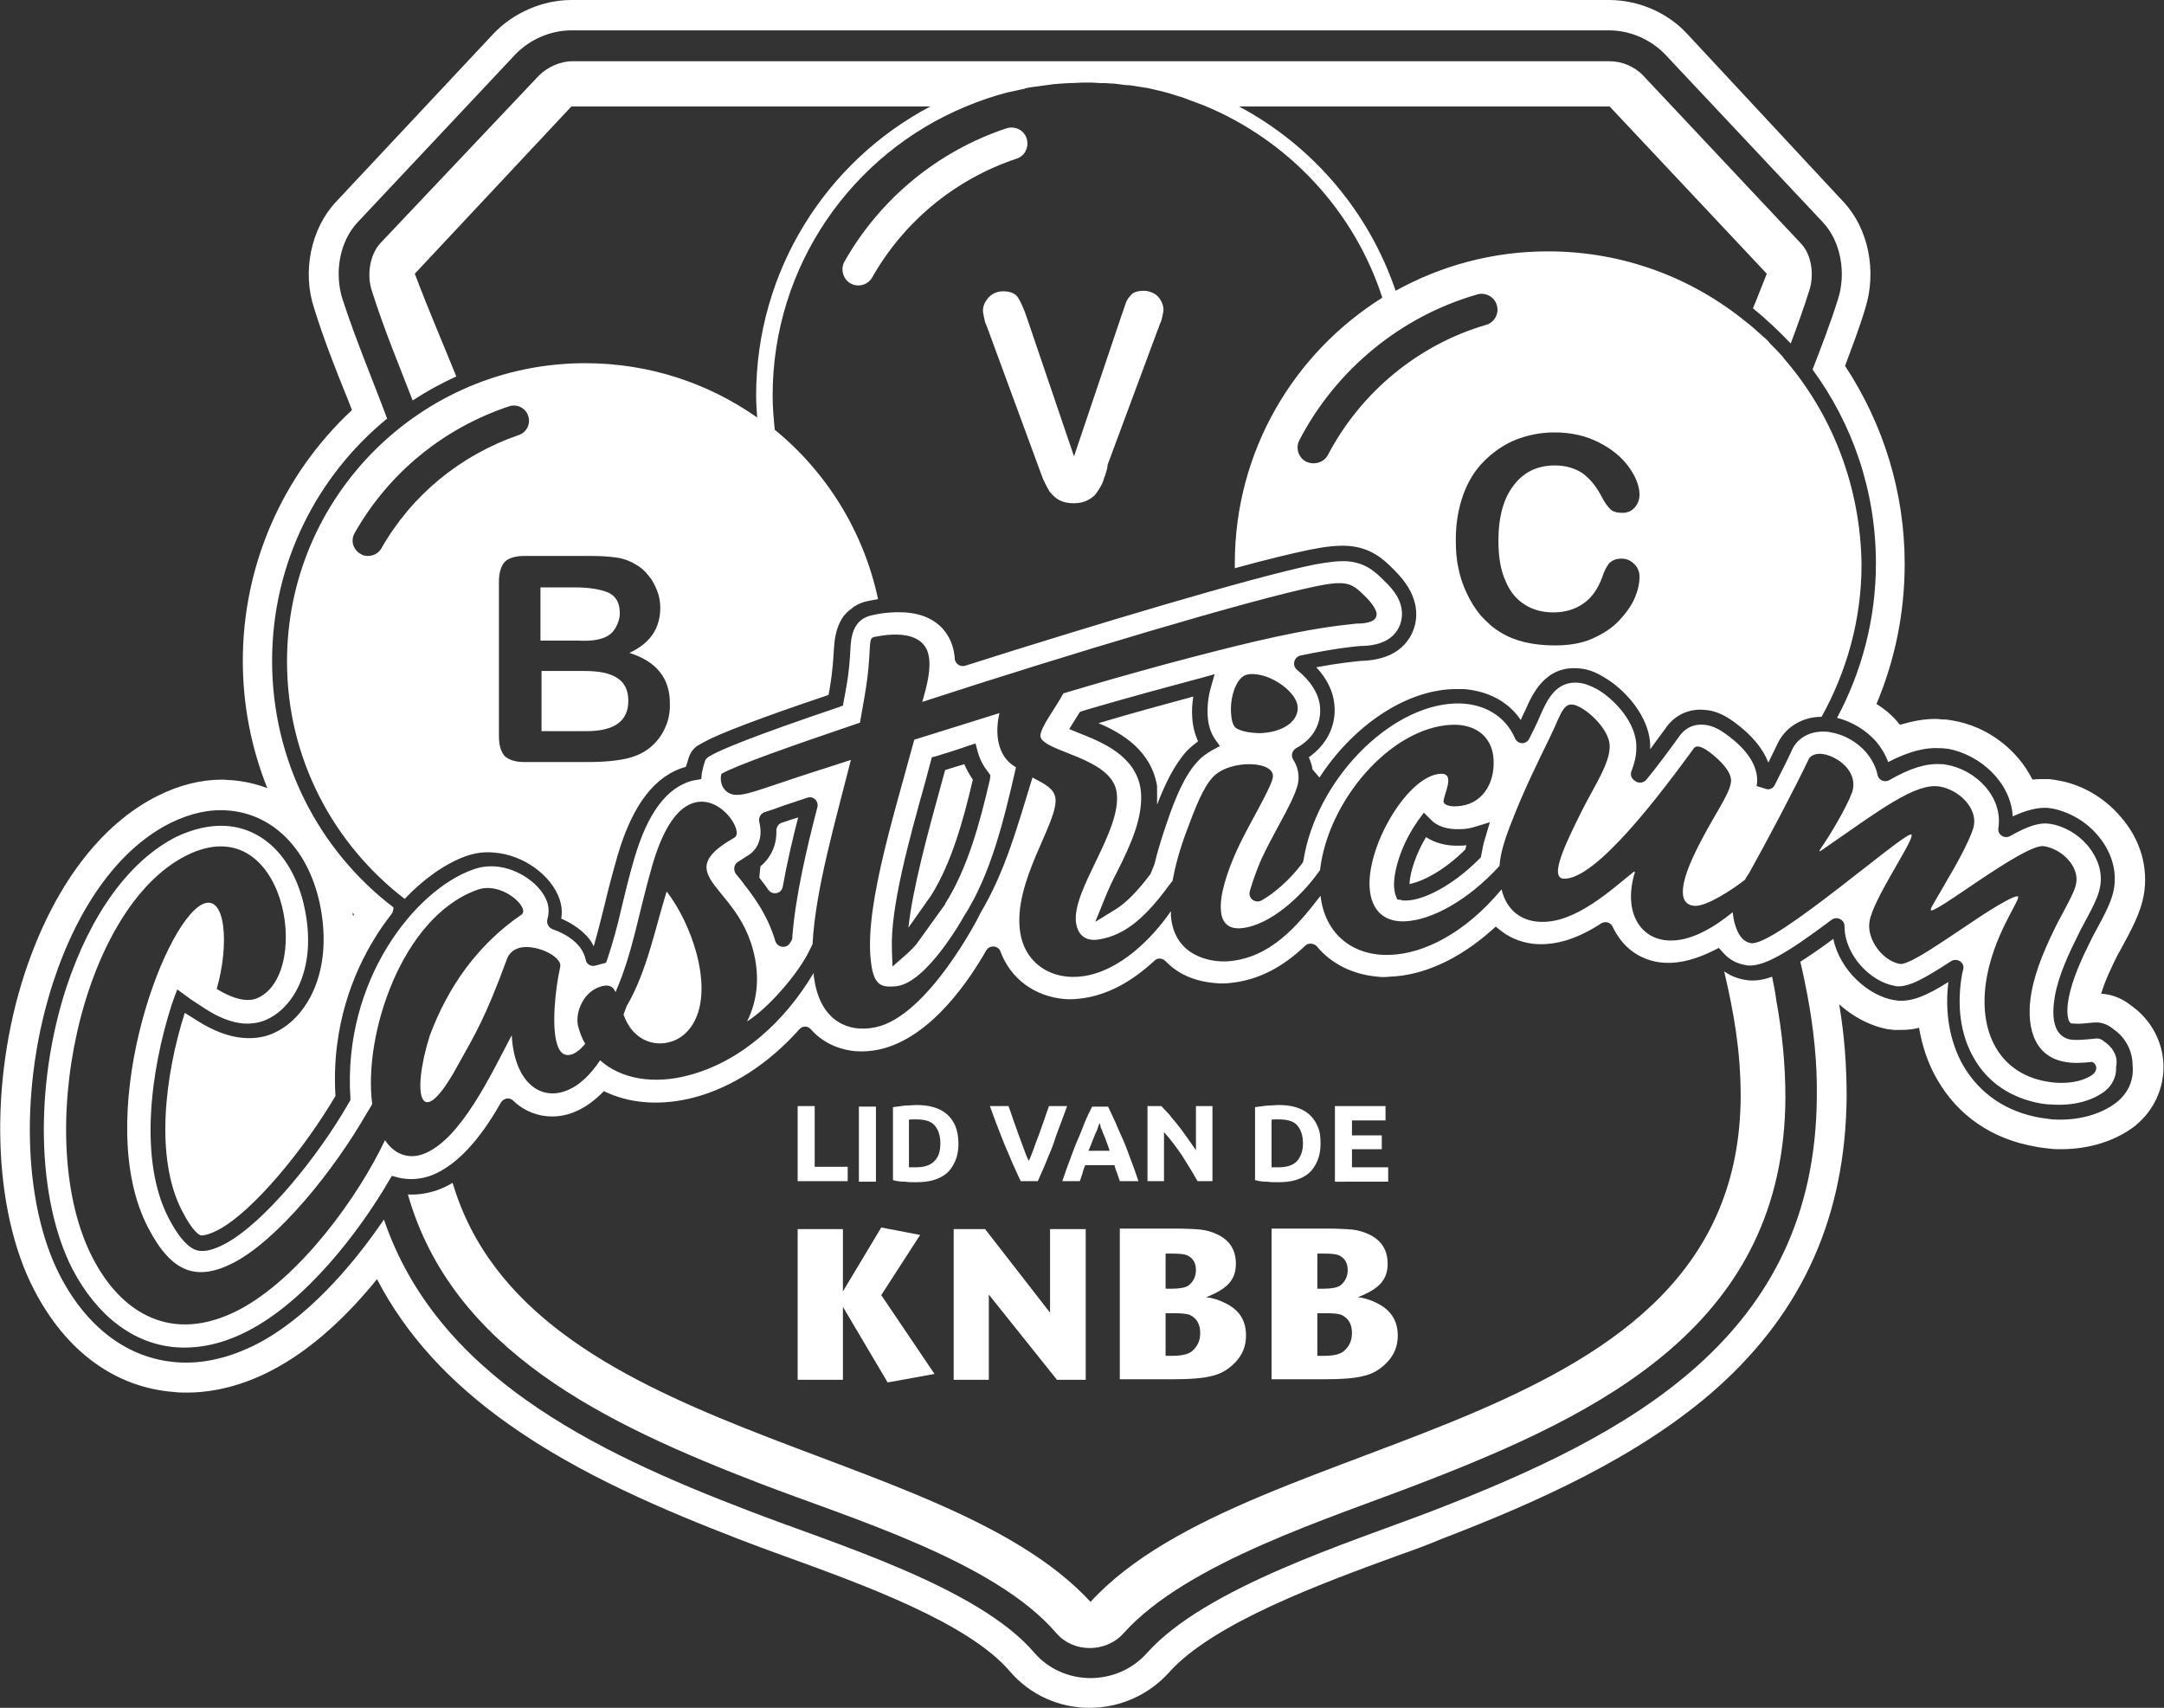 <?xml version="1.0" encoding="utf-8"?>
<!-- Generator: Adobe Illustrator 27.1.1, SVG Export Plug-In . SVG Version: 6.00 Build 0)  -->
<svg version="1.1" id="a" xmlns="http://www.w3.org/2000/svg" xmlns:xlink="http://www.w3.org/1999/xlink" x="0px" y="0px"
	 viewBox="0 0 406.4 320.7" style="enable-background:new 0 0 406.4 320.7;" xml:space="preserve">
<rect x="0" y="0" width="406.4" height="320.7" fill="#333333" stroke="none"/>
<style type="text/css">
	.st0{fill:#FFFFFF;}
</style>
<g>
	<path class="st0" d="M207.5,89.4c-0.1,0.2-0.2,0.4-0.2,0.6c-0.3,0.9-0.7,1.6-1.2,2.3c-0.4,0.7-1,1.2-1.8,1.6
		c-0.7,0.4-1.6,0.6-2.7,0.6s-1.9-0.2-2.7-0.6c-0.7-0.4-1.3-1-1.8-1.6c-0.2-0.3-0.3-0.6-0.5-0.9c-0.1-0.1-0.1-0.3-0.2-0.4l0,0
		c-0.2-0.3-0.3-0.7-0.5-1c-0.3-0.9-0.7-1.8-1-2.7l-9.2-25c-0.2-0.5-0.3-0.9-0.5-1.3c-0.2-0.4-0.3-0.9-0.4-1.4
		c-0.1-0.5-0.2-0.9-0.2-1.3c0-0.9,0.4-1.7,1.1-2.5c0.7-0.7,1.6-1.1,2.7-1.1c1.3,0,2.3,0.4,2.8,1.2s1.1,2.1,1.7,3.9l8.8,25.9
		l8.8-26.1c0.5-1.4,0.8-2.3,1-2.9c0.2-0.5,0.6-1,1.1-1.5c0.5-0.4,1.2-0.6,2.2-0.6c0.7,0,1.3,0.2,1.9,0.5c0.6,0.3,1,0.8,1.3,1.3
		c0.3,0.6,0.5,1.1,0.5,1.7c0,0.4-0.1,0.8-0.2,1.3s-0.2,0.9-0.4,1.3c-0.2,0.4-0.3,0.9-0.5,1.3l-9.4,25.3
		C208,88,207.7,88.7,207.5,89.4L207.5,89.4z"/>
	<path class="st0" d="M163.8,52.1c-0.6,1-1.6,1.5-2.6,1.5c-0.5,0-1-0.1-1.5-0.4c-1.4-0.8-1.9-2.7-1.1-4.1
		c6.7-11.8,17.5-20.7,30.4-25c1.6-0.5,3.3,0.3,3.8,1.9c0.5,1.6-0.3,3.3-1.9,3.8C179.5,33.6,169.8,41.5,163.8,52.1z"/>
</g>
<g>
	<path class="st0" d="M113.3,119.8c1.1-0.4,1.9-1.1,2.4-2.1c0.4-0.7,0.7-1.6,0.7-2.5c0-2-0.7-3.2-2.1-3.9c-1.4-0.6-3.5-1-6.4-1h-6.4
		v10h7.2C110.7,120.4,112.2,120.2,113.3,119.8z"/>
	<path class="st0" d="M115.9,127.3c-1.4-0.9-3.4-1.3-6.1-1.3h-8.1v11.3h8.4c5.3,0,7.9-1.9,7.9-5.7
		C118,129.6,117.3,128.2,115.9,127.3z"/>
</g>
<g>
	<g>
		<path class="st0" d="M159.2,219.1v2.7h-9.4v-14.1h3.2v11.4H159.2z"/>
		<path class="st0" d="M161.3,207.8h3.2v14.1h-3.2V207.8z"/>
		<path class="st0" d="M180,214.8c0,1.2-0.2,2.3-0.6,3.2c-0.4,0.9-0.9,1.7-1.6,2.3c-0.7,0.6-1.5,1-2.5,1.3c-1,0.3-2.1,0.4-3.4,0.4
			c-0.6,0-1.2,0-2-0.1c-0.8,0-1.5-0.1-2.2-0.3v-13.7c0.7-0.1,1.5-0.2,2.3-0.3c0.8,0,1.5-0.1,2-0.1c1.2,0,2.3,0.1,3.3,0.4
			c1,0.3,1.8,0.7,2.5,1.3c0.7,0.6,1.2,1.3,1.6,2.2C179.8,212.4,180,213.5,180,214.8z M170.8,219.2c0.1,0,0.3,0,0.5,0
			c0.2,0,0.4,0,0.7,0c1.6,0,2.8-0.4,3.5-1.2c0.8-0.8,1.1-1.9,1.1-3.3c0-1.5-0.4-2.6-1.1-3.4c-0.7-0.8-1.9-1.1-3.5-1.1
			c-0.2,0-0.4,0-0.7,0c-0.2,0-0.4,0-0.6,0.1V219.2z"/>
		<path class="st0" d="M191.7,221.8c-0.6-1.2-1.1-2.4-1.7-3.7c-0.5-1.3-1.1-2.5-1.6-3.8c-0.5-1.2-0.9-2.4-1.4-3.6
			c-0.4-1.1-0.8-2.2-1.1-3h3.5c0.3,0.8,0.6,1.7,0.9,2.6c0.3,0.9,0.7,1.9,1,2.8c0.3,0.9,0.7,1.8,1,2.7c0.3,0.9,0.6,1.6,0.9,2.2
			c0.3-0.6,0.6-1.4,0.9-2.2c0.3-0.9,0.6-1.7,1-2.7c0.3-0.9,0.7-1.9,1-2.8c0.3-0.9,0.6-1.8,0.9-2.6h3.4c-0.3,0.9-0.7,1.9-1.1,3
			c-0.4,1.1-0.9,2.3-1.3,3.6s-1,2.5-1.5,3.8c-0.5,1.3-1.1,2.5-1.6,3.7H191.7z"/>
		<path class="st0" d="M210.3,221.8c-0.2-0.5-0.3-1-0.5-1.5c-0.2-0.5-0.4-1-0.5-1.5h-5.5c-0.2,0.5-0.4,1-0.5,1.5
			c-0.2,0.5-0.3,1-0.5,1.5h-3.3c0.5-1.5,1-2.9,1.5-4.2c0.5-1.3,0.9-2.5,1.4-3.6c0.5-1.1,0.9-2.2,1.3-3.2c0.4-1,0.9-2,1.4-3h3
			c0.5,1,0.9,2,1.4,3c0.4,1,0.9,2.1,1.4,3.2c0.5,1.1,0.9,2.3,1.4,3.6s1,2.7,1.5,4.2H210.3z M206.5,210.9c-0.1,0.2-0.2,0.5-0.3,0.8
			c-0.1,0.4-0.3,0.8-0.5,1.2c-0.2,0.5-0.4,1-0.6,1.5s-0.4,1.1-0.7,1.7h4c-0.2-0.6-0.4-1.2-0.6-1.7c-0.2-0.6-0.4-1.1-0.6-1.5
			c-0.2-0.5-0.3-0.9-0.5-1.2C206.7,211.4,206.6,211.1,206.5,210.9z"/>
		<path class="st0" d="M224.9,221.8c-0.9-1.6-1.9-3.2-2.9-4.8c-1.1-1.6-2.2-3.1-3.4-4.4v9.2h-3.1v-14.1h2.6c0.4,0.4,0.9,1,1.5,1.6
			c0.5,0.7,1.1,1.3,1.7,2.1c0.6,0.7,1.1,1.5,1.7,2.3c0.6,0.8,1.1,1.6,1.6,2.3v-8.3h3.1v14.1H224.9z"/>
		<path class="st0" d="M248,214.8c0,1.2-0.2,2.3-0.6,3.2c-0.4,0.9-0.9,1.7-1.6,2.3c-0.7,0.6-1.5,1-2.5,1.3c-1,0.3-2.1,0.4-3.4,0.4
			c-0.6,0-1.2,0-2-0.1c-0.8,0-1.5-0.1-2.2-0.3v-13.7c0.7-0.1,1.5-0.2,2.3-0.3c0.8,0,1.5-0.1,2-0.1c1.2,0,2.3,0.1,3.3,0.4
			c1,0.3,1.8,0.7,2.5,1.3c0.7,0.6,1.2,1.3,1.6,2.2C247.9,212.4,248,213.5,248,214.8z M238.9,219.2c0.1,0,0.3,0,0.5,0s0.4,0,0.7,0
			c1.6,0,2.8-0.4,3.5-1.2s1.1-1.9,1.1-3.3c0-1.5-0.4-2.6-1.1-3.4c-0.7-0.8-1.9-1.1-3.5-1.1c-0.2,0-0.4,0-0.7,0c-0.2,0-0.4,0-0.6,0.1
			V219.2z"/>
		<path class="st0" d="M250.7,221.8v-14.1h9.5v2.7h-6.3v2.8h5.6v2.6h-5.6v3.4h6.8v2.7H250.7z"/>
	</g>
	<g>
		<polygon class="st0" points="175.5,258 166.7,259.6 158.3,245.4 158.3,259.1 149.8,259.1 149.8,230.8 158.3,230.8 158.3,242.5 
			165.5,230.5 172.8,231.9 165.5,243.2 175.5,258 		"/>
		<polygon class="st0" points="203.9,259.1 198.5,259.1 185.7,243.1 185.7,259.1 179.1,259.1 179.1,230.8 185,230.8 197.2,246.5 
			197.2,230.8 203.9,230.8 203.9,259.1 		"/>
		<path class="st0" d="M234,250.8c0,1.9-0.6,3.5-1.9,4.9c-1.2,1.3-2.7,2.3-4.6,2.7c-1.5,0.4-3.9,0.6-7.4,0.6h-9.8v-28.3h10.1
			c2.4,0,4.1,0.1,5.1,0.2c1,0.1,2,0.4,2.9,0.8c2.5,1.1,3.7,3,3.7,5.6c0,1.5-0.4,2.7-1.3,3.7c-0.9,1-2.3,1.8-4.3,2.6
			c1.2,0.1,2.4,0.5,3.6,1.1C232.8,246,234,248,234,250.8L234,250.8z M224.6,238.5c0-1.4-0.6-2.3-1.7-2.8c-0.5-0.2-1.4-0.3-2.7-0.3
			h-1.3v6.6h1.1c1.5,0,2.6-0.2,3.2-0.6C224.1,240.7,224.6,239.7,224.6,238.5L224.6,238.5z M225.4,250.3c0-1.7-0.7-2.8-2-3.4
			c-0.5-0.2-1.5-0.3-2.9-0.3h-1.6v8h1.2c1.9,0,3.2-0.3,3.9-1C224.9,252.8,225.4,251.7,225.4,250.3L225.4,250.3z"/>
		<path class="st0" d="M262.5,250.8c0,1.9-0.6,3.5-1.9,4.9c-1.2,1.3-2.7,2.3-4.6,2.7c-1.5,0.4-3.9,0.6-7.4,0.6h-9.8v-28.3h10.1
			c2.4,0,4.1,0.1,5.1,0.2c1,0.1,2,0.4,2.9,0.8c2.5,1.1,3.7,3,3.7,5.6c0,1.5-0.4,2.7-1.3,3.7c-0.9,1-2.3,1.8-4.3,2.6
			c1.2,0.1,2.4,0.5,3.6,1.1C261.2,246,262.5,248,262.5,250.8L262.5,250.8z M253.1,238.5c0-1.4-0.6-2.3-1.7-2.8
			c-0.5-0.2-1.4-0.3-2.7-0.3h-1.3v6.6h1.1c1.5,0,2.6-0.2,3.2-0.6C252.6,240.7,253.1,239.7,253.1,238.5L253.1,238.5z M253.9,250.3
			c0-1.7-0.7-2.8-2-3.4c-0.5-0.2-1.5-0.3-2.9-0.3h-1.6v8h1.2c1.9,0,3.2-0.3,3.9-1C253.4,252.8,253.9,251.7,253.9,250.3L253.9,250.3z
			"/>
	</g>
</g>
<path class="st0" d="M332.8,183.4c-1.6,0.6-3,0.8-4.3,0.7c-0.3,0-0.5-0.1-0.8-0.1c-1.1-0.2-2.5-0.6-3.9-1.6
	c1.8,7.7,3.1,14.8,3.1,23.6c-0.4,64.6-91.3,61.3-122.1,94.8c-28-30.4-105.6-30.5-119.8-78.7c-0.9,0.6-1.9,1-2.9,1.4
	c-1.8,0.6-3.6,0.9-5.5,0.8c8.4,29.4,37.1,43.1,66.2,54.3c16.6,6.4,44,14.5,55.6,28.1c3.2,3.7,9.3,3.7,12.6,0
	c11.9-13.3,39.1-21.7,55.6-28.1c34.6-13.3,68.5-30.1,68.7-72.5c0-6.2-0.6-12.1-1.7-18.2C333.4,186.3,333.1,184.9,332.8,183.4z"/>
<path class="st0" d="M400.6,189.1l-0.8-0.6c-1.5-1.1-3.3-1.8-5.2-1.9c0.7-2.4,2-5.1,3.1-7.3l0.4-0.7c2.3-4.2,3.9-7.2,4.5-10.5
	c0.9-5.2-0.6-10.5-4.4-14.8c-3.1-3.6-7.4-6.1-12-6.8c-0.4-0.1-0.9-0.1-1.3-0.2c-0.4,0-0.7,0-1.1,0c-0.7,0-1.4,0-2.1,0.1
	c-2.8-5.6-8.4-10-15-11.1c-0.6-0.1-1.1-0.2-1.7-0.2c-0.5,0-1-0.1-1.5-0.1c-2.2,0-4.3,0.4-6.7,1.1c-0.1-0.2-0.3-0.3-0.4-0.5
	c-1.1-1.3-2.5-2.5-4-3.4c3.5-8.3,5.3-17.2,5.3-26.3c0-13.3-3.9-26.1-11.2-37.2c1.3-3.5,2.7-7.1,3.8-10.8c2.2-7,0.6-15-4.1-20
	L316.8,6.3c-3.7-4-9.2-6.3-14.6-6.3H107.3c-5.4,0-10.9,2.4-14.6,6.3L63.1,37.9c-4.7,5-6.4,13.1-4.1,20c1.8,5.8,4,11.4,6.2,16.8
	c0.3,0.8,0.6,1.5,0.9,2.3c-13.1,12.2-20.5,29.2-20.5,47.1c0,8.3,1.6,16.4,4.6,23.9c-2.1-0.8-4.3-1.3-6.7-1.5c-0.6,0-1.2-0.1-1.8-0.1
	c-3.9,0-8,1-12,3c-10.9,5.4-19.7,17.2-25,33.2c-6.8,20.6-6.1,44.6,1.7,59.6c6,11.6,15.3,18.4,26.4,19.2c0.7,0.1,1.5,0.1,2.3,0.1
	c5.2,0,10.6-1.4,15.8-4.1c8-4.1,14.9-11,19.9-17.2c5.4,10.4,13.6,19.4,24.8,27.3c13.4,9.5,29.4,16.2,43.1,21.5
	c2.6,1,5.5,2.1,8.6,3.2c14.6,5.3,34.6,12.5,42.4,21.7c3.7,4.3,9.1,6.8,14.9,6.8c5.7,0,11.1-2.4,14.9-6.6
	c8.3-9.3,28.5-16.7,43.3-22.1c2.9-1,5.5-2,7.9-3c17.4-6.7,37.1-15.3,51.8-28.4c16.2-14.5,24.1-32.4,24.3-54.7
	c0-5.7-0.4-11.4-1.4-17.3c2.7,2.4,5.9,4.1,9.3,4.7l0.2,0l0.8,0.1l0.2,0c0.4,0,0.7,0,1.1,0c1.2,0,2.3-0.1,3.4-0.4
	c0.6,3.5,1.7,6.8,3.4,9.7c3.9,6.8,10.3,11.2,18.4,12.6c0.9,0.2,1.9,0.3,2.8,0.4c0.7,0.1,1.4,0.1,2.1,0.1c5.3,0,10.3-1.6,13.9-4.4
	l0.1-0.1c3.4-2.8,5.3-6.9,5.2-11.3C406.2,195.8,404.1,191.7,400.6,189.1z M397.5,207c-3.1,2.4-7.5,3.5-12.1,3.2
	c-0.7-0.1-1.5-0.2-2.2-0.3c-6.4-1.1-11.4-4.5-14.5-9.8c-2.5-4.4-3.5-9.8-2.8-15.7c-4.1,2.6-6.8,3.7-9.5,3.5l-0.6-0.1l-0.1,0
	c-4.8-0.8-10.2-5.6-11.4-11.5c-2.4,1.8-4.5,3.2-6.2,4.3c0.5,2,0.9,4.1,1.3,6.1c1.2,6.4,1.9,12.8,1.8,19.3
	c-0.3,45.1-35.3,63.5-72.4,77.8c-15.4,5.9-42.4,14.3-53.4,26.6c-5.6,6.3-15.7,6.3-21.2-0.1c-10.6-12.4-38.1-20.6-53.3-26.5
	C110.7,272.3,82,258,72.1,229c-6.1,9-14.7,18.7-23.9,23.4c-5.1,2.6-10.2,3.8-15.1,3.4c-9-0.7-16.7-6.4-21.8-16.2
	c-7.1-13.7-7.6-35.9-1.3-55.2c4.8-14.6,12.6-25.2,22.1-29.9c3.7-1.8,7.3-2.6,10.8-2.3c8.7,0.7,15.3,7.7,17.3,18.2
	c2.3,12.2-2.6,20.6-8.4,23.4c-1.7,0.9-3.9,1.3-6.1,1.1c-2.7-0.2-5.6-1.3-8.6-3.2l-2.4-1.5c-3.7,11.6-5.7,27.2-0.5,37.2
	c1.9,3.7,3.2,4.6,3.6,4.6c0.2,0,1.1,0,3.1-1c6.7-3.5,16.4-15.5,22.1-25.2c-0.8-13.2,3.5-23.3,7.3-29.5c1-1.7,2.2-3.3,3.4-4.9
	c0.1-0.3,0.2-0.7,0.2-1C60,159.8,51.1,143,51.1,124.1c0-18.3,8.4-34.7,21.6-45.5c-2.8-7.5-5.9-14.8-8.4-22.5
	c-1.5-4.8-0.6-10.7,2.9-14.4l29.6-31.5c2.7-2.8,6.6-4.5,10.5-4.5h194.9c3.9,0,7.8,1.7,10.5,4.5l29.6,31.5c3.5,3.7,4.4,9.7,2.9,14.4
	c-1.4,4.5-3.1,8.9-4.8,13.3c7.5,10.2,11.9,22.8,11.9,36.4c0,10.5-2.7,20.4-7.3,29c2.8,0.7,5.4,2.3,7.3,4.4c1,1.2,1.8,2.5,2.3,3.9
	c3.9-2,6.9-2.8,10-2.6c0.4,0,0.8,0.1,1.2,0.1c6,1.1,11.8,6.2,12.2,12.7c2.6-1.2,4.7-1.7,6.5-1.6c0.3,0,0.5,0.1,0.8,0.1
	c3.2,0.6,6.4,2.4,8.6,5c2.6,3,3.7,6.6,3.1,10.1c-0.4,2.3-1.6,4.6-3.9,8.8l-0.4,0.8c-1.7,3.4-3.5,7.3-4.2,10.9
	c-0.5,2.7-0.2,4.7,0.6,4.8c0.1,0,0.2,0,0.4,0c0.8,0.1,1.8,0,2.8-0.1l1-0.1c0.3,0,0.5,0,0.8,0c0.8,0.1,1.6,0.4,2.2,0.8l0.8,0.6
	c2.1,1.5,3.4,4,3.4,6.6C400.8,202.9,399.6,205.3,397.5,207z M66.2,171.4c0.1,0.1,0.2,0.2,0.3,0.3c-0.1,0.1-0.1,0.2-0.2,0.3
	C66.3,171.8,66.2,171.6,66.2,171.4z"/>
<path class="st0" d="M335.1,67.4C335.1,67.4,335.1,67.4,335.1,67.4c-0.1-0.1-0.2-0.2-0.2-0.3c-0.4-0.4-0.8-0.9-1.2-1.3
	c-0.2-0.2-0.4-0.4-0.6-0.6c-0.4-0.4-0.8-0.8-1.1-1.2c-0.3-0.3-0.6-0.6-0.9-0.8c-0.3-0.3-0.6-0.6-1-0.9c-0.5-0.5-1-0.9-1.6-1.4
	c-0.1-0.1-0.3-0.2-0.4-0.3c-10.2-8.4-23.2-13.4-37.4-13.4c-10.4,0-20.1,2.7-28.6,7.4C257,39.6,246.4,27.3,232.7,20h69.6l29.5,31.4
	c-0.9,2.2-1.7,4.4-2.6,6.5c2.5,2,4.9,4.3,7.1,6.6c1.2-3.2,2.4-6.5,3.5-10c0.9-2.8,0.5-6.6-1.6-8.8l-29.6-31.5
	c-1.6-1.7-4-2.7-6.3-2.7l-97.4,0l-97.4,0c-2.3,0-4.7,1.1-6.3,2.7L71.4,45.7c-2,2.2-2.5,6-1.6,8.8c2.4,7.6,5.2,14.2,7.7,20.7
	c2.6-1.7,5.3-3.2,8.2-4.5c-2.5-6.2-5.2-12.4-7.8-19.3L107.3,20h67.4C155.2,30.3,142,50.8,142,74.3c0,1.4,0.1,2.7,0.2,4.1
	c-9.1-6.4-20.2-10.2-32.3-10.2c-30.9,0-56,25.1-56,56c0,18.2,8.7,34.3,22.1,44.6c3.6-3.8,7.6-6.6,11.4-8c1.7-0.6,3.5-0.9,5.4-0.7
	c5.5,0.4,10.8,4.3,12.3,8.8c0.4,1.2,0.5,2.4,0.3,3.6c2.3,1,4.2,2.4,5.4,4c0.3,0.4,0.5,0.8,0.7,1.2c0.7-2.4,1.3-4.8,2-7.6
	c0.7-3,1.5-6,2.5-9.5c2.8-9.5,7-15,12.8-16.6c0.1-0.3,0.2-0.6,0.3-0.9l0.3-1c0.4-1,1-1.8,2-2.3l0.9-0.5c2.7-1.5,10.5-4.5,23.3-8.8
	l0.2-1.1c0.6-3.5,0.7-5.8,0.8-7.4c0.1-1.3,0.2-3.9,1.7-6.1c0.1-0.2,0.2-0.3,0.4-0.5c0,0,0.1-0.1,0.1-0.1c0.1-0.1,0.2-0.3,0.4-0.4
	c0.1-0.1,0.1-0.1,0.2-0.2c0.1-0.1,0.2-0.2,0.4-0.3c0.2-0.2,0.4-0.3,0.6-0.5c0,0,0,0,0,0c0.8-0.5,1.7-0.9,2.9-1.1
	c0.5-0.1,1.1-0.2,1.6-0.3c-2.7-12.7-9.7-23.9-19.4-31.8c-0.2-2.1-0.4-4.2-0.4-6.4c0-24.5,15-45.5,36.3-54.3c2.6-1.1,5.3-2,8-2.7
	c0,0,0,0,0.1,0c0.9-0.2,1.8-0.4,2.7-0.6c0.1,0,0.2,0,0.3-0.1c0.8-0.2,1.7-0.3,2.5-0.4c0.2,0,0.5-0.1,0.7-0.1
	c0.7-0.1,1.5-0.2,2.2-0.3c0.4,0,0.9-0.1,1.3-0.1c0.5,0,1.1-0.1,1.6-0.1c1,0,2-0.1,3-0.1c0.9,0,1.8,0,2.7,0.1c0.3,0,0.5,0,0.8,0
	c0.7,0,1.3,0.1,1.9,0.1c0.3,0,0.6,0.1,0.9,0.1c0.7,0.1,1.3,0.2,2,0.2c0.2,0,0.5,0.1,0.7,0.1c0.8,0.1,1.7,0.3,2.5,0.4
	c0,0,0.1,0,0.1,0c1.8,0.4,3.6,0.8,5.4,1.4c0.1,0,0.2,0.1,0.3,0.1c0.8,0.2,1.6,0.5,2.3,0.8c0.1,0,0.2,0.1,0.3,0.1
	c0.8,0.3,1.6,0.6,2.4,0.9c15.8,6.5,28.2,19.7,33.5,36.1c-16.6,10.4-27.7,28.8-27.7,49.9c0,0.3,0,0.6,0,0.9
	c5.8-1.6,10.8-2.8,14.2-3.5c3-0.6,5.1-0.8,7-0.7c4.4,0.3,6.8,2.6,8.5,4.3l0.2,0.2c2.3,2.3,3.5,4.3,4,6.6c0.5,2.5-0.1,5-1.6,6.9
	c-1.8,2.3-4.7,3.5-8.6,3.6c-1.8,0.2-4.1,0.4-8.4,1.2c2,2.1,3.2,4.6,3.4,7c0.4,3.9-1.4,7.5-4.8,9.9c0.3,0.7,0.6,1.5,0.7,2.3
	c0.4,0.5,0.9,1,1.3,1.5c6.1-9.4,15.8-16.3,25.1-16.6c0.7,0,1.4,0,2.1,0c4.6,0.4,8.3,2.4,10.6,5.8c0.3-0.6,0.5-1.2,0.8-1.7
	c1.3-3,3.7-8.5,10-8c1.6,0.1,3.1,0.6,4.7,1.6c3.5,1.9,9.1,7.4,8.8,13.6c0,0,0,0,0,0c0.9-1.2,1.8-2.5,2.8-3.8
	c1.6-2.5,4.4-3.9,7.4-3.6c1.9,0.1,3.7,0.9,5.6,2.3c3.3,2.4,5.4,5,6.4,7.6c0.7-1.4,1.3-2.7,1.8-3.7l0.1-0.2c1.6-3,4.7-4.7,8.1-4.7
	c4.7-8.5,7.5-18.2,7.5-28.6C349.4,91.2,344,77.7,335.1,67.4z M71.6,103c-0.5,0.9-1.5,1.4-2.5,1.4c-0.5,0-1-0.1-1.4-0.4
	c-1.4-0.8-1.9-2.5-1.1-3.9c6.4-11.3,16.7-19.7,29-23.8c1.5-0.5,3.1,0.3,3.6,1.8c0.5,1.5-0.3,3.1-1.8,3.6C86.4,85.5,77.3,93,71.6,103
	z M124.2,138c-1.1,1.7-2.6,3-4.5,3.8c-1.2,0.5-2.5,0.8-4.1,1c-1.5,0.2-3.3,0.3-5.4,0.3H98.5c-1.7,0-2.9-0.4-3.7-1.1
	c-0.7-0.8-1.1-2-1.1-3.7v-29.1c0-1.7,0.4-2.9,1.1-3.7c0.7-0.7,2-1.1,3.6-1.1H111c1.8,0,3.4,0.1,4.8,0.3c1.4,0.2,2.6,0.7,3.6,1.3
	c0.9,0.5,1.7,1.2,2.4,2.1c0.7,0.8,1.2,1.8,1.6,2.8c0.4,1,0.6,2.1,0.6,3.2c0,3.9-1.9,6.7-5.8,8.5c5.1,1.6,7.6,4.8,7.6,9.4
	C125.9,134.3,125.3,136.2,124.2,138z M249.4,85.4c-0.5,1-1.6,1.6-2.7,1.6c-0.5,0-0.9-0.1-1.4-0.3c-1.5-0.8-2-2.6-1.3-4
	c6.9-13.3,19.1-23.3,33.4-27.4c1.6-0.5,3.3,0.5,3.7,2c0.5,1.6-0.5,3.3-2,3.7C266.4,64.7,255.6,73.6,249.4,85.4z M307,112.3
	c-0.6,1.4-1.6,2.8-2.9,4.2c-1.3,1.4-3,2.5-5,3.4c-2,0.9-4.4,1.3-7.1,1.3c-2,0-3.9-0.2-5.6-0.6c-1.7-0.4-3.2-1-4.5-1.8
	c-1.4-0.8-2.6-1.9-3.8-3.2c-1-1.2-1.9-2.6-2.6-4.1c-0.7-1.5-1.3-3.1-1.6-4.8c-0.4-1.7-0.5-3.5-0.5-5.4c0-3.1,0.5-5.9,1.4-8.4
	c0.9-2.5,2.2-4.6,3.9-6.3c1.7-1.7,3.7-3.1,5.9-4c2.3-0.9,4.7-1.4,7.3-1.4c3.1,0,5.9,0.6,8.4,1.9c2.4,1.2,4.3,2.8,5.6,4.6
	c1.3,1.8,2,3.6,2,5.2c0,0.9-0.3,1.7-0.9,2.4s-1.4,1-2.3,1c-1,0-1.8-0.2-2.3-0.7s-1.1-1.3-1.7-2.5c-1-1.9-2.2-3.3-3.6-4.3
	c-1.4-0.9-3.1-1.4-5.1-1.4c-3.2,0-5.8,1.2-7.7,3.7c-1.9,2.4-2.9,5.9-2.9,10.4c0,3,0.4,5.5,1.3,7.5c0.8,2,2,3.5,3.6,4.5
	c1.5,1,3.4,1.5,5.4,1.5c2.2,0,4.2-0.6,5.7-1.7c1.6-1.1,2.7-2.8,3.5-4.9c0.3-1,0.7-1.8,1.2-2.5c0.5-0.6,1.3-1,2.4-1
	c0.9,0,1.7,0.3,2.4,1c0.7,0.7,1,1.5,1,2.4C307.9,109.6,307.6,110.9,307,112.3z"/>
<path class="st0" d="M125.2,167.4c-2,6.3-3.7,15.1-7.5,21.5l0,0c-0.2,0.5-0.4,1.1-0.6,1.6c1.5,4.4,5.2,6.1,8.6,5.2
	c4.3-1.1,7.8-6.5,5.1-16.7C129.7,175,127.8,170.8,125.2,167.4z"/>
<g>
	<path class="st0" d="M147,166.5c0.8-4.4,1.8-8.8,2.9-13c-0.7,0.2-1.3,0.4-1.9,0.6c-0.4,0.1-0.8,0.3-1.2,0.4c-0.6,0.2-1,0.8-1,1.5
		c0.1,3-1.3,5.3-3,6.7c-0.1,0.8-0.1,1.3-0.2,2.1c0.5,0.7,1.1,1.4,1.7,2.3C145.1,168.2,146.8,167.8,147,166.5z"/>
	<path class="st0" d="M217.3,151.1c1.5-3.9,3.3-7.6,5.6-10.1c0.6-0.6,1.3-1.2,2.1-1.8c-0.6-1.3-1-2.8-1.1-4.5
		c-0.1-1.3,0-2.6,0.2-3.9c-5.5,1.5-11.5,3.1-17.8,5c4.5,1.9,9.9,5.2,11,11.8C217.3,148.8,217.3,150,217.3,151.1z"/>
	<path class="st0" d="M267.8,157.2c-1.8,3-3,6.5-3.1,8.8c2.2-0.4,6.3-2.3,10.5-6.5c0.1-0.3,0.1-0.6,0.2-0.8
		c-0.4,0.1-0.9,0.1-1.3,0.1C271.7,158.9,269.5,158.3,267.8,157.2z"/>
	<path class="st0" d="M395.6,195.9l-0.8-0.6c-0.3-0.2-0.7-0.3-1-0.3l-1,0.1c-1.2,0.1-2.8,0.3-4,0.1c-1.6-0.3-4-1.7-2.9-8.1
		c0.7-4,2.7-8.2,4.5-11.8l0.4-0.8c2.1-3.9,3.3-6.1,3.6-8c0.5-2.7-0.4-5.4-2.4-7.8c-1.8-2.1-4.4-3.6-7-4c-1.8-0.3-4,0.3-7.5,2.3l0,0
		c-1.1,0.6-2.4-0.3-2.2-1.5l0,0c0.9-5.9-4.3-11-9.8-11.9c-0.3-0.1-0.6-0.1-0.9-0.1c-2.8-0.2-5.8,0.7-9.8,3l0,0c-0.9,0.5-2,0-2.2-1
		l0,0c-0.3-1.5-1.1-3-2.2-4.3c-1.7-1.9-4.1-3.3-6.7-3.7c-0.3-0.1-0.6-0.1-0.8-0.1c-2.7-0.2-5.1,1-6.2,3.1l-0.1,0.2
		c-0.8,1.8-2,4.1-3.3,6.7c-0.3,0.7-1.1,1-1.8,0.7l-1.6-0.5c0-0.3,0.1-0.5,0.1-0.8c0.1-3-1.8-6-5.8-8.9c-1.5-1.1-2.8-1.7-4.2-1.8
		c-2-0.2-3.7,0.7-4.8,2.4c-2.1,2.9-4.1,5.6-6,7.9c-0.5,0.6-1.3,0.7-1.9,0.4l-0.3-0.2c-0.6-0.4-0.9-1.1-0.6-1.8
		c0.6-1.6,0.9-2.9,0.9-4.3c0.2-4.7-4.2-9.3-7.4-11.1c-1.3-0.7-2.4-1.1-3.5-1.2c-4-0.3-5.7,2.8-7.2,6.3c-0.3,0.7-0.6,1.4-1,2.2l-1,2
		c-0.6,1.2-2.2,1.1-2.7-0.1l0,0c-1.8-4.2-6-6.7-11.3-6.5c-12.4,0.5-26,14.5-28.4,29.4l-0.1,0.4l-0.2,0.3c-2.2,2.9-5.1,5.5-7.6,6.9
		l0,0c-1.2,0.6-2.5-0.4-2.2-1.7l0,0c0.5-1.7,1.2-3.8,2.2-6.1c1-2.1,2.2-4.4,3.3-6.4c1.7-3.1,3-5.6,3.5-7.5c0.4-1.6,0.1-3.3-0.8-4.7
		l0,0c-0.5-0.7-0.3-1.7,0.5-2.2l0,0c3.2-1.7,4.8-4.6,4.5-7.8c-0.2-2.4-1.8-4.9-4.3-6.9l0,0c-1-0.8-0.6-2.4,0.6-2.7l0,0
		c6.3-1.3,9.2-1.6,11.3-1.8l0.1,0c1.1,0,4.6-0.1,6.5-2.5c1-1.3,1.4-2.9,1.1-4.6c-0.3-1.7-1.3-3.3-3.2-5.1l-0.2-0.2
		c-1.5-1.5-3.3-3.2-6.7-3.5c-1.6-0.1-3.4,0.1-6.2,0.6c-11.8,2.4-42.3,11.6-65.6,19l0,0c-0.9,0.3-1.9-0.3-2-1.3l0,0
		c0-0.5-0.1-1-0.2-1.5c-0.4-2-2.1-6.7-9.1-7.2c-1.8-0.1-3.9,0-6.1,0.5c-3.6,0.7-4.1,3.8-4.2,6.6c-0.1,1.6-0.2,4-0.9,7.7l-0.5,2.7
		l-0.8,0.3c-16.3,5.5-21.8,7.9-23.5,8.8l-0.9,0.5c-0.3,0.2-0.6,0.5-0.7,0.8l-0.3,1c-0.1,0.4-0.2,0.8-0.3,1.3l-0.1,1.1l-1.1,0.2
		c-0.2,0-0.4,0.1-0.6,0.1c-4.8,1.3-8.4,6.1-10.9,14.7c-1,3.4-1.7,6.4-2.4,9.3c-0.8,3.5-1.6,6.4-2.6,9.4l-0.3,0.8l-0.8,0.2
		c-0.1,0-0.3,0.1-0.4,0.1c-0.2,0.1-0.4,0.1-0.7,0.2l0,0c-0.8,0.3-1.8-0.2-1.9-1.1l0,0c-0.2-0.8-0.5-1.5-1-2.2
		c-1.1-1.5-2.9-2.7-5.2-3.5l0,0c-0.8-0.3-1.2-1.1-1-1.9l0,0c0.3-1,0.3-2.1,0-3.1c-1.1-3.4-5.5-6.5-9.8-6.8c-1.5-0.1-2.9,0.1-4.2,0.6
		C78,167.1,64.4,184,65.8,206.1l0,0.5l-0.3,0.5c-5.7,10-15.9,22.6-23.3,26.5c-1.9,1-3.4,1.4-4.6,1.3c-0.7-0.1-2.8-0.2-5.9-6.1
		c-5.7-10.9-3.4-27.8,0.5-40c0.6-1.7,0.5-1.5,1.1-3l2.6,1.9l2.6,1.7c2.6,1.7,5,2.6,7.2,2.8c1.7,0.1,3.4-0.2,4.7-0.9
		c4.9-2.4,9-9.6,6.9-20.3c-1.8-9.3-7.4-15.4-14.8-15.9c-3-0.2-6.1,0.5-9.3,2c-8.8,4.4-16.1,14.4-20.7,28.2
		c-6.1,18.6-5.6,39.9,1.1,53c4.6,8.8,11.5,14.1,19.5,14.7c4.4,0.3,8.9-0.7,13.5-3.1c10.7-5.5,20.6-18.2,26.4-28.1l0.6-1l1.1,0.3
		c1.9,0.5,4.1,0.4,6.1-0.3c6-2.2,10.5-8.9,13.3-13.8l0,0c0.5-0.8,1.6-1,2.3-0.3l0,0c2.9,2.8,7.1,3.7,11,2.3c1.9-0.7,3.6-1.8,5.3-3.4
		l0.7-0.7l0.9,0.4c4.6,2,10.2,2.3,16,0.8c7.2-1.9,14.1-6.4,19.8-12.8l0,0c0.6-0.7,1.6-0.7,2.2,0l0,0c2.1,2.4,5.1,3.8,8.4,4.1
		c1.4,0.1,2.8,0,4.3-0.3c10-2.1,17.4-13.7,20.2-18.6l0,0c0.6-1.1,2.3-1,2.7,0.2l0,0c1.9,5.1,6.4,8.4,12,8.9c1.3,0.1,2.5,0,3.8-0.2
		c4.4-0.7,8.8-3,13.1-7l0,0c0.6-0.6,1.5-0.5,2.1,0.1c2.3,2.4,5.5,3.8,9.3,4.1c0.9,0.1,1.8,0.1,2.7,0c5.2-0.5,9.8-2.8,14.2-7l0,0
		c0.6-0.6,1.6-0.5,2.2,0.1l0,0c2.7,3.3,6.8,5.3,11.4,5.7c0.8,0.1,1.5,0.1,2.3,0c6.3-0.2,13-3.3,19-8.6l0.9-0.8l1,0.8
		c1.9,1.5,4.4,2.4,7,2.5c3.7,0.1,7.5-1.1,11.8-3.9l0,0c0.8-0.5,1.8-0.2,2.2,0.7l0,0c0.3,0.7,0.7,1.3,1.1,1.9c2,2.9,5.2,4.7,8.9,4.8
		c2.7,0.1,5.7-0.7,8.9-2.3l1-0.5l0.8,0.9c1.4,1.6,3,2.1,4.1,2.3c0.2,0,0.3,0.1,0.5,0.1c2.9,0.2,6.9-1.9,15.8-8.6l0,0
		c1-0.7,2.4,0,2.4,1.2v0c0,5.5,4.9,10.4,9.3,11.2l0.4,0.1c2.4,0.2,5.2-1.4,10.3-4.7l0,0c1.1-0.7,2.6,0.2,2.3,1.5l0,0
		c-0.1,0.3-0.1,0.5-0.2,0.8c-1.1,6.1-0.3,11.6,2.2,15.9c2.6,4.6,7,7.5,12.5,8.5c0.7,0.1,1.3,0.2,2,0.2c4,0.3,7.6-0.6,10.1-2.5
		c1.4-1.1,2.2-2.8,2.1-4.5l0,0C397.8,198.6,397,197,395.6,195.9z M243.7,132.7c0.2,2.5-2.3,4.5-6.1,4.9c-0.7,0.1-1.4,0.1-2.2,0
		c-1.5-0.1-2.7-0.5-3.3-0.9c-0.5-0.4-0.8-1.3-0.9-2.6c-0.2-2.3,0.4-5.3,1.9-6.8c0.6-0.6,1.4-0.8,2.6-0.7
		C239.3,126.9,243.5,130.1,243.7,132.7z M393.1,201.7c-1.5,1.2-4.7,2.1-8.7,1.4c-8.8-1.5-13.1-9.2-11.3-19.5
		c1.4-7.8,5.7-13.8,5.9-15c0-0.3,0-0.3-0.1-0.3c-0.3,0-1,0.2-2.4,1c-5.8,3.1-17.3,12.1-19.7,11.7c-3.1-0.5-6.3-4.5-5.7-8
		c0.7-4.1,7.6-14.1,7.9-16c0-0.3,0-0.3-0.1-0.3c-1.5-0.3-25.8,21.2-30.1,20.4c-1.2-0.2-2.2-1.2-2.8-3c-0.4-1.1-0.5-2-0.6-2.8
		c-3.7,3-8,5.5-12,5.3c-5.4-0.2-8.6-5.4-6.4-12.7c0.1-0.3-0.1-0.3-0.3-0.1c-3.9,3.1-10.8,9.6-17.4,9.3c-3.6-0.1-6.4-2.2-7.3-6.1
		c-6.9,8.3-14.7,12.1-20.9,12.3c-7,0.3-12.3-3.9-13.1-11.1c-4.6,6-9.5,11.6-17.2,12.3c-3.7,0.3-10.3-1.1-10.9-8.5c0-0.3,0-0.6,0-0.9
		c-3.6,5.2-9.6,11.2-16.4,12.2c-6,0.9-11-2.4-11.9-8.2c-1.5-9.6,7.3-20.8,6.6-25.3c-0.3-1.7-1.8-2.5-4.3-3.8
		c-2.9,9.4-5.1,17.6-9.8,25.5c0,0.2-9.8,19.4-19.7,21.4c-5.2,1.1-9.9-1.3-11.3-8c-0.1-0.7-0.3-1.4-0.3-2.2
		c-5.4,9.1-13.6,16.6-23.4,19.2c-6.7,1.8-12.8,0.7-16.7-2.8c-1.8,2.7-4,4.9-6.6,5.8c-4.8,1.7-9.5-1.8-10-10.5
		c-3.8,7.2-9.6,19.7-16.6,22.3c-2.4,0.9-5.2,0.4-7.2-2.6c-5,10.6-16,25.9-27.5,31.9c-12.6,6.5-22.1,0.5-27.4-9.8
		c-11.4-22-2.3-65.7,17.7-75.6c18.4-9.1,23.6,21.8,13.5,26.7c-1.7,0.9-4.3,0.6-7.9-1.6c2.4-8.3,1.7-18-2.7-15.9
		c-7.6,3.8-20.7,40.5-10.2,60.7c4.4,8.5,9.1,10.2,16.1,6.6c8.4-4.4,18.8-17.3,25-28.1c0.3-0.5,0.7-1.1,1-1.7
		c-1.7-12.9,5.5-35.1,19.7-40.2c4.6-1.7,9.9,3.3,8.4,4.6c-8.5,5.8-14,13.9-17.3,22.8c-3.5,11.2-1.8,18.6,5.3,5.5
		c3.3-5.9,5.2-9,9.2-19.9c0.4-1.1,1.2-1.7,2-2c2.9-1.1,8.5,1.4,8,3.5c-0.9,4-1.7,11.4-0.5,14.7c0.5,1.5,1.4,2.1,2.7,1.7
		c0.8-0.3,1.7-1,2.5-2c-0.6-1-1-2.1-1.3-3.2c-0.7-2.5,0.9-6.7,4.4-7.6c1.4-0.4,2.2,0.1,2.6,1.1c3.3-7.6,4.2-14.4,6.9-23.8
		c2.3-7.9,5.2-11.1,8-11.8c5-1.3,9.3,5.6,7.4,6.6c-4,2.3-5.7,4.2-5.1,6.4c0.9,3.4,6.5,6.7,8.6,14.6c1.2,4.4,1.1,9.1-1.1,13.5
		c3.9-2.4,9.8-9.1,11.9-13.7l0.4-0.8c0.5-10.1,4.3-23.1,7.2-34.6c-4.3,1.4-8.5,2.7-12.3,4c-6.1,2-9,3.3-10.8,2.1
		c-1.4-0.9-1.5-2.7-1.2-3.5c2.6-1.5,12.7-5.1,26-9.6l0.9-5.1c1.5-8.9,0.4-10.7,1.8-11c6.9-1.4,9.7,0.7,10.2,3.5
		c0.5,2.5-0.3,5.6-1.2,8.7c27.6-9,61.7-19.2,73.9-21.7c6.2-1.3,6.9-0.4,9.3,1.9c1.3,1.3,1.9,2.3,2.1,3c0.3,1.7-1.7,2.1-3.8,2.1
		c-3.6,0.4-7.9,0.8-18.8,3.3c-11,2.6-23.5,6-36.2,9.8c-1.3,2.5-4.5,6.6-4.3,8.1c0.5,2.9,13.3,3.9,14.3,10.4
		c1.1,7.3-8.6,18.5-7.6,24.7c0.4,2.4,2,3.4,4.3,3c5.1-0.8,9-4.5,13.1-10.1l0.7-0.9c0,0,0,0,0,0c0.5-2.7,1.3-5.8,2.7-9.5
		c1.5-4,3-8,4.9-10c3.2-3.4,12.1-3.1,11.2,0.3c-0.7,2.5-4.2,8.1-6.6,13.2c-2.1,4.6-3.4,8.9-3.1,11.7c0.2,2.2,1.4,3.4,3.8,3.2
		c5.4-0.5,11.3-6,14.5-10.5l0.3-0.4c1.5-13.1,13.3-26.8,24.7-27.3c5.1-0.2,7.8,2.8,7.9,6.7c0.2,4.5-2.3,8.4-6.9,8.6
		c-1.4,0.1-2.5-0.3-2.5-0.9c0-1.3,2.3-5.3-0.5-5.2c-6,0.2-13.7,13-13.4,21.1c0.2,4.7,2.9,6.8,6.7,6.6c4.9-0.2,11.8-3.9,17.7-10.4
		c0.2-2.5,1-5.1,2.5-8.8c2-5.2,4.7-10.7,7-15.4c2.3-4.7,2.5-7.4,5.8-5.5c2.3,1.3,5.5,4.6,5.4,7.4c-0.1,3.1-2.5,6.7-5,11.5
		c-3.2,6.4-6.5,13.1-3.6,13.2c6.1,0.2,18.4-16.3,24.2-24.2c0.4-0.8,1.2-1,3.1,0.4c2.4,1.8,4.1,3.8,4.1,5.4
		c-0.1,2.5-3.5,6.7-6.8,13.6c-2.5,5.2-3.5,9.7,0,9.9c2.2,0.1,7-3,9.4-4.9c0.2-0.4,0.4-0.7,0.7-1.1c3.4-6.1,8.6-15.9,11.3-21.6
		c0.4-0.7,1.4-1.1,2.7-0.9c2.8,0.5,6.2,3.1,5.6,6.5c-0.3,1.8-3.5,7.4-5.5,10.4c-1.4,2-0.9,1.5,0.7,0.4c9.7-6.7,16.6-12,21.1-11.2
		c3.5,0.6,7,3.9,6.4,7.3c-0.3,1.7-2.5,6-4.7,9.7c-2.5,4.4-3.4,5.7-3.4,6.1c-0.3,1.8,17.7-12.6,21.3-11.9c3.5,0.6,6.6,3.9,6,7
		c-0.2,1.4-1.8,4.2-3.5,7.4c-2,4-4.1,8.6-4.9,13.1c-1,5.6,0,11.9,6.3,13c1.5,0.3,3.3,0.2,5.1,0C393.8,199.8,394,200.9,393.1,201.7z
		 M142.7,154.9c0-0.2-0.1-0.4-0.1-0.5l0,0c-0.2-0.8,0.2-1.6,1-1.9l0,0c1-0.3,2.2-0.7,3.5-1.2c0.7-0.2,1.4-0.5,2.1-0.7
		c0.8-0.3,1.6-0.5,2.4-0.8l0,0c1.1-0.4,2.2,0.6,1.9,1.8l0,0c-2,7.7-4.1,16.6-4.7,24.3l0,0.3l-0.1,0.3c-0.1,0.2-0.2,0.4-0.3,0.5l0,0
		c-0.6,1.2-2.4,1-2.8-0.3l0,0c-1.6-5.4-4.6-9-6.5-11.5c-0.3-0.4-0.6-0.7-0.9-1.1l0,0c-0.5-0.7-0.4-1.7,0.3-2.2l0,0
		c0.5-0.3,1.1-0.7,1.7-1.1C141.8,160,143.3,157.9,142.7,154.9z M214.2,148.1c-1-6.3-7.4-8.8-11.7-10.5l-1.7-0.7l2-3.2l0.5-0.2
		c8.1-2.4,15.6-4.4,22.3-6.2l2.5-0.7l-0.7,2.5c-0.5,1.7-0.7,3.6-0.6,5.3c0.1,1.8,0.6,3.2,1.3,4.3l1,1.4l-1.5,0.8
		c-1,0.6-1.9,1.2-2.6,2l0,0c-2.5,2.6-4.3,7-5.8,11.4c-1,2.9-1.8,5.5-2.4,8l-0.6,1.5c-0.1,0.2-0.1,0.3-0.2,0.4
		c-2.4,3.2-4.5,5.3-6.4,6.5l-3.9,2.4l1.7-4.2c0.7-1.8,1.7-3.9,2.4-5.2C212.3,158.7,214.9,153.2,214.2,148.1z M279.8,154.4l-0.8,2.7
		c-0.4,1.2-0.6,2.3-0.8,3.4l-0.1,0.5l-0.3,0.3c-5.2,5.2-10.5,7.7-13.6,7.8c-0.2,0-0.4,0-0.6,0c-0.2,0-0.3,0-0.4-0.1l-0.8-0.1
		l-0.3-0.8c-0.2-0.4-0.2-1-0.3-1.6c-0.1-3,1.3-7.4,3.7-11.2c0.3-0.4,0.5-0.8,0.8-1.2l1.1-1.5l1.3,1.3c1.2,1.3,3.2,1.9,5.5,1.8
		c1.1,0,2.1-0.2,3-0.5L279.8,154.4z"/>
</g>
<g>
	<path class="st0" d="M187.7,133.9c-5.5,1.7-10.8,3.4-16,5c-4.3,15.9-9.9,33.4-7.9,43.2c0.7,3.2,2.2,3.3,4.5,3.1
		c5.8-0.6,12.7-13.1,12.7-13.1c5-7.8,7.4-17.5,9.8-28l-0.3-0.2C187.3,141.9,186.8,137.7,187.7,133.9z M185.9,146.4
		c-1.9,8.2-4.2,16.7-8.4,23.3l0,0.1l-5.4,7.5c-0.7,0.8-1.4,1.5-2.1,2.1l-2.4,2.1l-0.1-3.2c-0.3-7.9,3.2-20.5,6.3-31.6l1.2-4.5
		l0.8-0.2c2-0.6,3.9-1.2,5.9-1.9l1.5-0.5l0.4,1.5c0.4,1.5,1.1,2.8,2,3.9l0.4,0.6L185.9,146.4z"/>
	<path class="st0" d="M177.5,144.6l-0.8,2.9c-2.5,9.1-5.3,19.3-6.1,26.7l4.3-6.1c3.8-6.1,6-14,7.8-21.7c-0.6-0.9-1.2-1.9-1.6-2.9
		C180,143.8,178.8,144.2,177.5,144.6z"/>
</g>
</svg>
